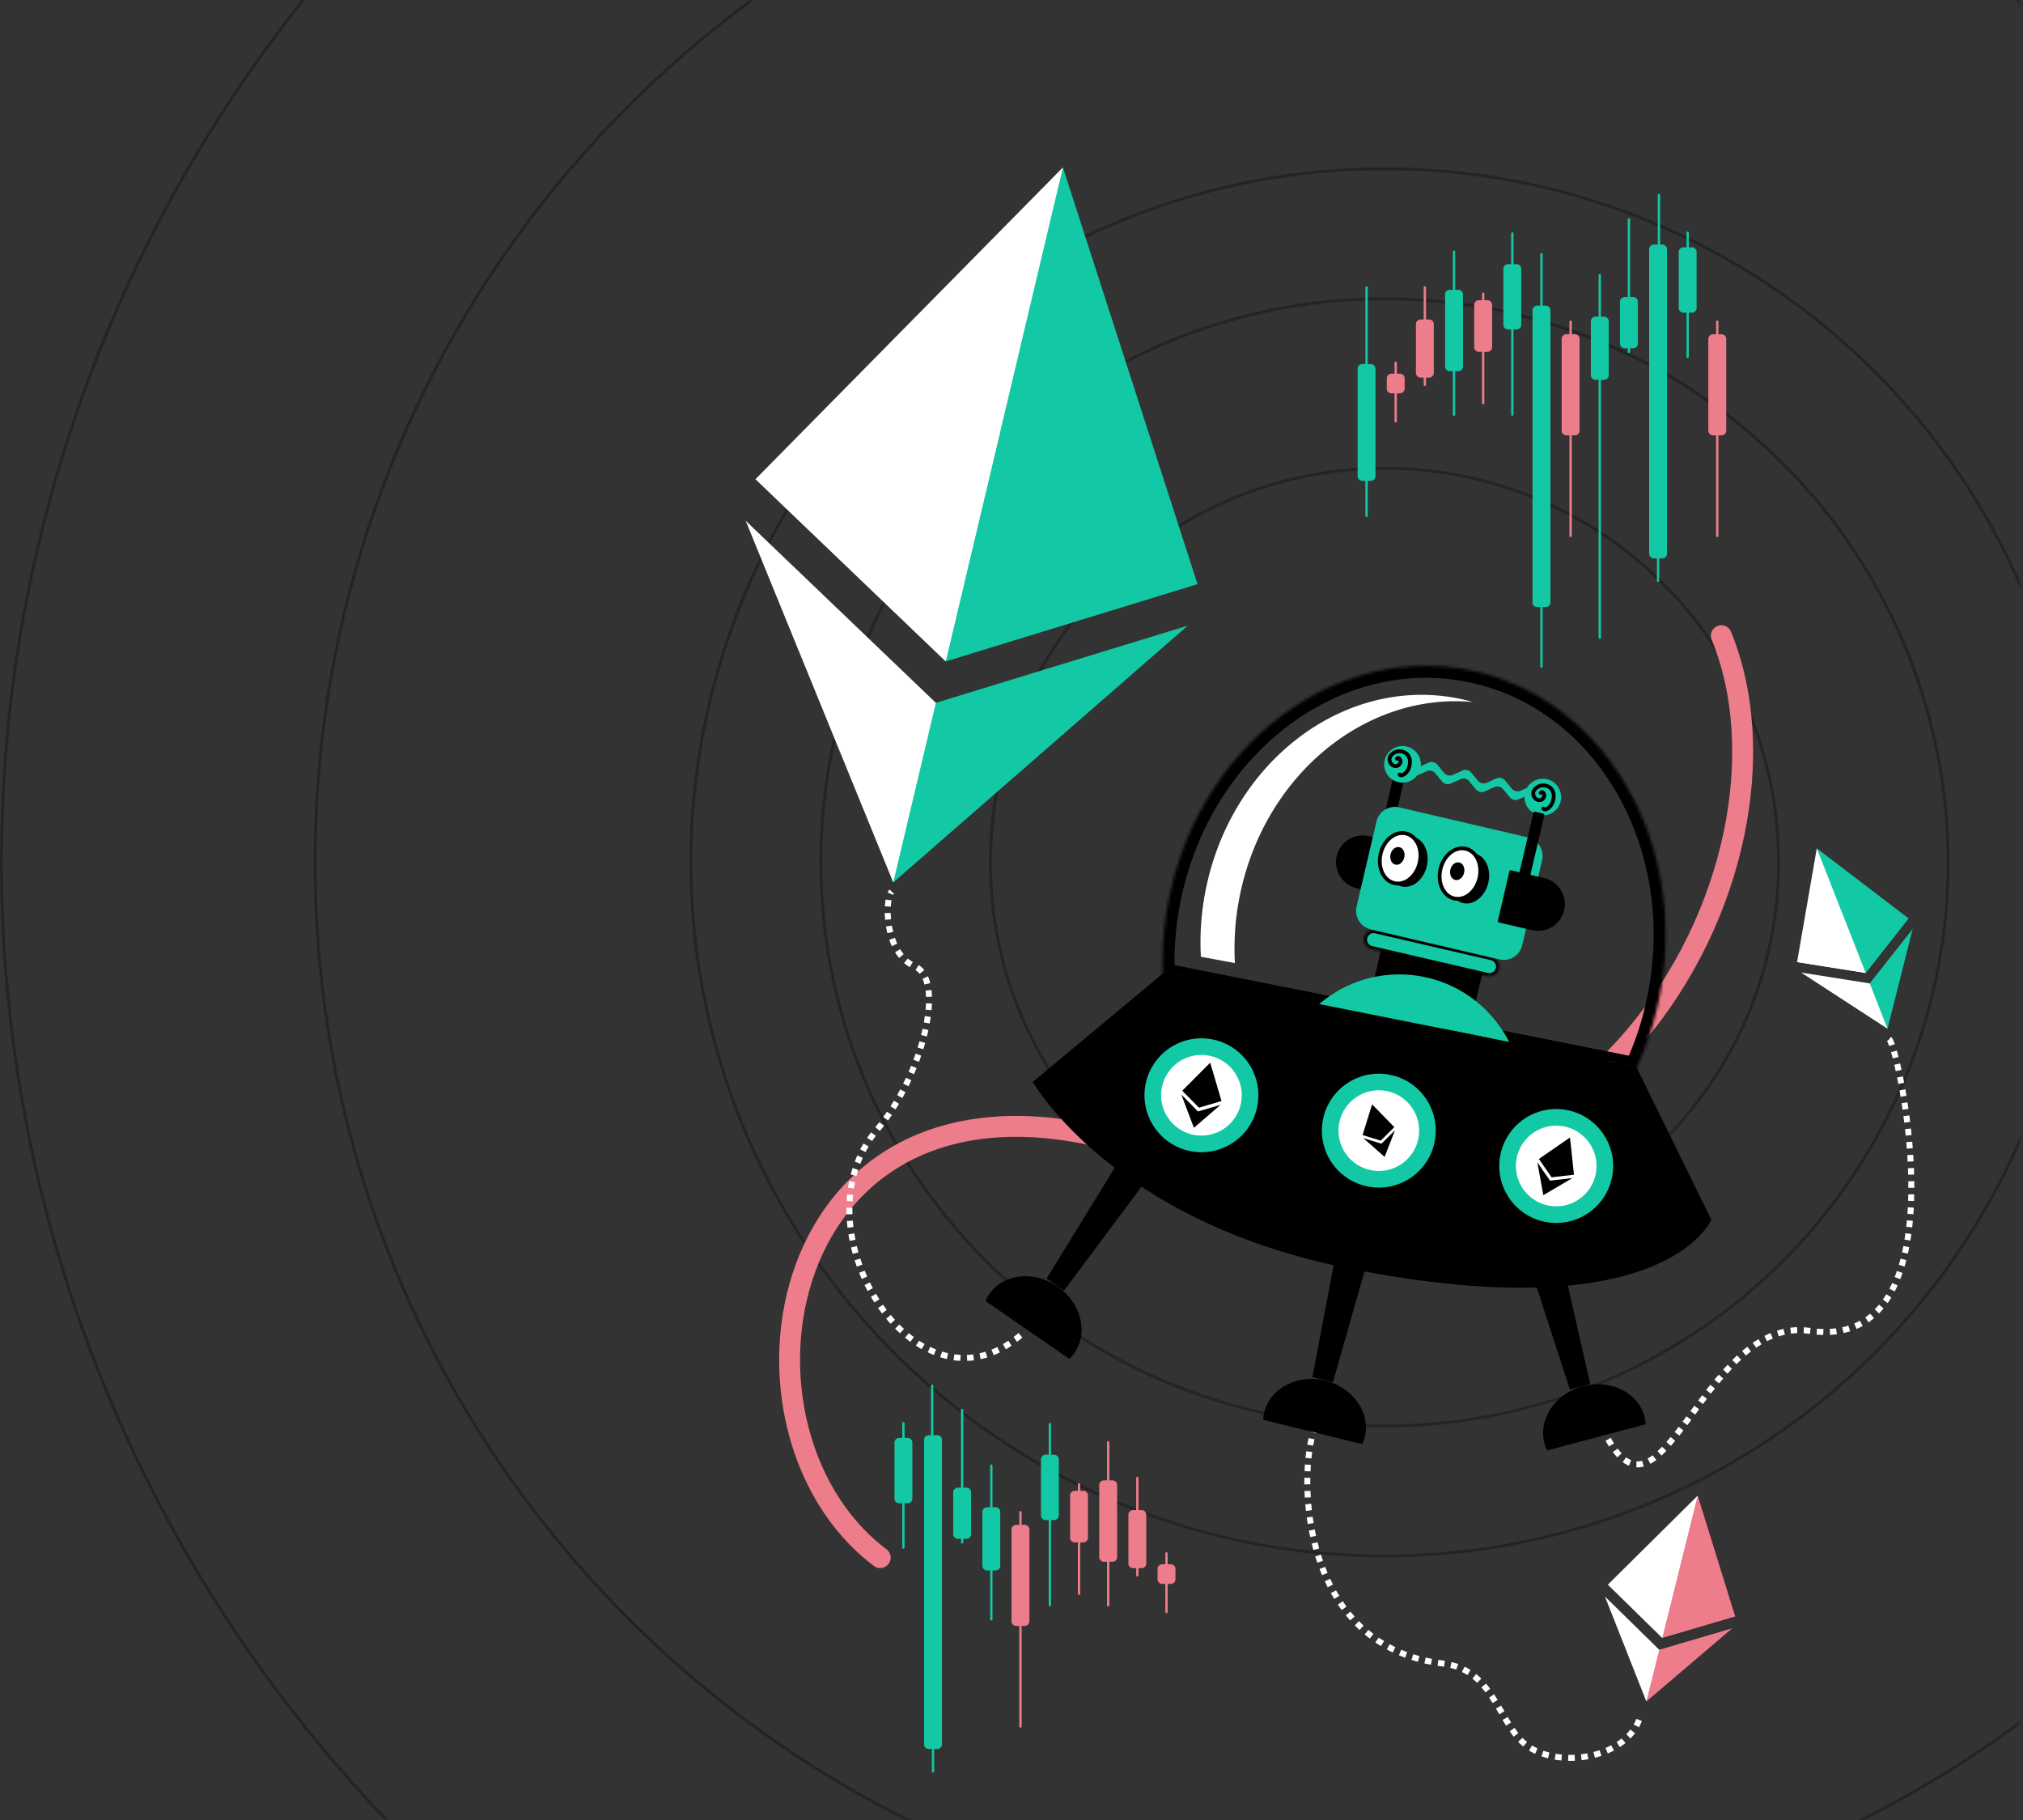 <svg width="678" height="610" viewBox="0 0 678 610" fill="none" xmlns="http://www.w3.org/2000/svg"><rect x="0" y="0" width="678" height="610" fill="#333333" stroke="none"/><mask id="a" mask-type="alpha" maskUnits="userSpaceOnUse" x="-1" y="0" width="678" height="610"><path fill="#C4C4C4" d="M-1 0h678v610H-1z"/></mask><g mask="url(#a)"><path d="M822.39 289c0 197.933-160.457 358.39-358.39 358.39S105.61 486.933 105.61 289 266.067-69.39 464-69.39 822.39 91.067 822.39 289z" stroke="#000" stroke-opacity="0.3"/><circle cx="464" cy="289" r="232.447" stroke="#000" stroke-opacity="0.3"/><circle cx="464" cy="289" r="188.888" stroke="#000" stroke-opacity="0.3"/><path d="M596.072 289c0 72.941-59.131 132.072-132.072 132.072S331.929 361.941 331.929 289 391.059 156.929 464 156.929 596.072 216.059 596.072 289z" stroke="#000" stroke-opacity="0.3"/><circle cx="464" cy="289" r="463.5" stroke="#000" stroke-opacity="0.3"/><path d="M546.32 73.51a.391.391 0 10-.783 0v26.045h-1.039c-.865 0-1.567.701-1.567 1.565v14.017c0 .864.702 1.565 1.567 1.565h1.039v1.225a.391.391 0 00.783 0v-1.225h1.039c.866 0 1.567-.701 1.567-1.565V101.12c0-.864-.701-1.565-1.567-1.565h-1.039V73.51z" fill="#13C8A4"/><path fill-rule="evenodd" clip-rule="evenodd" d="M535.767 92.192v13.923h-1.039c-.866 0-1.567.701-1.567 1.565v18.052c0 .864.701 1.564 1.567 1.564h1.039v86.39a.391.391 0 00.783 0v-86.39h1.039c.865 0 1.567-.7 1.567-1.564V107.68c0-.864-.702-1.565-1.567-1.565h-1.039V92.192a.391.391 0 10-.783 0z" fill="#13C8A4"/><path d="M459.428 122.013h-1.039v-25.71a.391.391 0 10-.783 0v25.71h-1.039c-.865 0-1.567.7-1.567 1.564v35.983c0 .864.702 1.564 1.567 1.564h1.039v11.733a.391.391 0 00.783 0v-11.733h1.039c.865 0 1.567-.7 1.567-1.564v-35.983c0-.864-.702-1.564-1.567-1.564z" fill="#13C8A4"/><path d="M556.383 65.391a.392.392 0 00-.784 0v16.57h-1.332c-.865 0-1.567.7-1.567 1.564v102.036c0 .864.702 1.564 1.567 1.564h1.039v7.512a.391.391 0 00.783 0v-7.512h1.039c.866 0 1.567-.7 1.567-1.564V83.525c0-.864-.701-1.564-1.567-1.564h-.745v-16.57z" fill="#13C8A4"/><path d="M566.008 77.986a.391.391 0 00-.783 0v4.903h-1.039c-.865 0-1.567.7-1.567 1.564v18.77c0 .864.702 1.565 1.567 1.565h1.039v14.839a.39.39 0 10.783 0v-14.839h1.039c.865 0 1.567-.701 1.567-1.565v-18.77c0-.864-.702-1.564-1.567-1.564h-1.039v-4.903z" fill="#13C8A4"/><path d="M507.24 78.268a.392.392 0 00-.784 0v10.25h-1.038c-.866 0-1.567.7-1.567 1.564v18.77c0 .864.701 1.565 1.567 1.565h1.038v28.55a.392.392 0 00.784 0v-28.55h1.039c.865 0 1.567-.701 1.567-1.565v-18.77c0-.863-.702-1.564-1.567-1.564h-1.039v-10.25z" fill="#13C8A4"/><path d="M487.7 84.353a.392.392 0 00-.784 0v12.764h-1.038c-.866 0-1.567.7-1.567 1.565v24.141c0 .864.701 1.565 1.567 1.565h1.038v14.579a.392.392 0 00.784 0v-14.579h1.038c.866 0 1.568-.701 1.568-1.565V98.682c0-.864-.702-1.565-1.568-1.565H487.7V84.353z" fill="#13C8A4"/><path d="M477.929 96.302a.391.391 0 00-.784 0v10.775h-1.038c-.866 0-1.567.701-1.567 1.565v16.331c0 .864.701 1.565 1.567 1.565h1.038v2.427a.392.392 0 00.784 0v-2.427h1.039c.865 0 1.567-.701 1.567-1.565v-16.331c0-.864-.702-1.565-1.567-1.565h-1.039V96.302z" fill="#EE7D8B"/><path d="M468.16 121.578a.392.392 0 00-.784 0v3.648h-1.038c-.866 0-1.567.7-1.567 1.564v3.459c0 .864.701 1.565 1.567 1.565h1.038v9.388a.392.392 0 00.784 0v-9.388h1.038c.866 0 1.568-.701 1.568-1.565v-3.459c0-.864-.702-1.564-1.568-1.564h-1.038v-3.648z" fill="#EE7D8B"/><path d="M527.817 112.022h-1.038v-4.226a.392.392 0 00-.784 0v4.226h-1.039c-.865 0-1.567.7-1.567 1.564v30.742c0 .864.702 1.564 1.567 1.564h1.039v33.686a.392.392 0 00.784 0v-33.686h1.038c.866 0 1.567-.7 1.567-1.564v-30.742c0-.864-.701-1.564-1.567-1.564z" fill="#EE7D8B"/><path d="M576.959 112.022h-1.038v-4.226a.392.392 0 00-.784 0v4.226h-1.039c-.865 0-1.567.7-1.567 1.564v30.742c0 .864.702 1.564 1.567 1.564h1.039v33.686a.391.391 0 00.784 0v-33.686h1.038c.866 0 1.567-.7 1.567-1.564v-30.742c0-.864-.701-1.564-1.567-1.564z" fill="#EE7D8B"/><path d="M498.508 100.613h-1.039v-2.158a.391.391 0 00-.783 0v2.158h-1.039c-.866 0-1.567.7-1.567 1.564v14.167c0 .864.701 1.564 1.567 1.564h1.039v17.202a.391.391 0 00.784 0v-17.202h1.038c.865 0 1.567-.7 1.567-1.564v-14.167c0-.864-.702-1.564-1.567-1.564z" fill="#EE7D8B"/><path d="M518.048 102.422h-1.038V85.229a.392.392 0 00-.784 0v17.193h-1.039c-.865 0-1.567.701-1.567 1.565v97.903c0 .864.702 1.564 1.567 1.564h1.039v19.943a.392.392 0 00.784 0v-19.943h1.038c.866 0 1.567-.7 1.567-1.564v-97.903c0-.864-.701-1.565-1.567-1.565z" fill="#13C8A4"/><path d="M295 522c-58.5-44-34.5-178.497 89.5-136.5 147.651 50.008 224.277-94.629 192.401-172.466" stroke="#EE7D8B" stroke-width="7" stroke-linecap="round"/><g clip-path="url(#clip0)"><path d="M356.231 56.108l-2.913 5.076-37.598 158.444 1.237 1.987 84.376-25.9-45.102-139.608z" fill="#13C8A4"/><path d="M356.232 56.108l-103.018 104.46 63.744 61.048 18.248-76.904 21.026-88.604z" fill="#fff"/><path d="M313.653 235.541l-1.173.887-13.393 56.441.284 2.861 98.696-86.057-84.414 25.868z" fill="#13C8A4"/><path d="M299.371 295.729l14.283-60.189-63.749-61.026 49.466 121.215z" fill="#fff"/><path d="M316.957 221.615l84.375-25.9-66.126-51.003-18.249 76.903z" fill="#13C8A4"/><path d="M253.215 160.568l63.743 61.047 18.248-76.903-81.991 15.856z" fill="#fff"/></g><path d="M322.072 472.509a.392.392 0 01.784 0v26.046h1.039c.865 0 1.567.701 1.567 1.565v14.017c0 .864-.702 1.565-1.567 1.565h-1.039v1.225a.392.392 0 01-.784 0v-1.225h-1.038a1.566 1.566 0 01-1.567-1.565V500.12c0-.864.701-1.565 1.567-1.565h1.038v-26.046z" fill="#13C8A4"/><path fill-rule="evenodd" clip-rule="evenodd" d="M332.626 491.192v13.923h1.039c.865 0 1.567.701 1.567 1.565v18.052c0 .864-.702 1.564-1.567 1.564h-1.039v16.39a.391.391 0 01-.784 0v-16.39h-1.038c-.865 0-1.567-.7-1.567-1.564V506.68c0-.864.702-1.565 1.567-1.565h1.038v-13.923a.392.392 0 01.784 0z" fill="#13C8A4"/><path d="M312.01 464.391a.391.391 0 01.783 0v16.57h1.332c.866 0 1.568.701 1.568 1.565v102.035c0 .864-.702 1.564-1.568 1.564h-1.038v7.512a.392.392 0 01-.784 0v-7.512h-1.038c-.866 0-1.568-.7-1.568-1.564V482.526c0-.864.702-1.565 1.568-1.565h.745v-16.57z" fill="#13C8A4"/><path d="M302.385 476.986a.39.39 0 11.783 0v4.903h1.039c.865 0 1.567.7 1.567 1.564v18.77c0 .864-.702 1.565-1.567 1.565h-1.039v14.839a.391.391 0 01-.783 0v-14.839h-1.039a1.566 1.566 0 01-1.567-1.565v-18.77c0-.864.701-1.564 1.567-1.564h1.039v-4.903z" fill="#13C8A4"/><path d="M351.472 477.268a.392.392 0 01.784 0v10.25h1.038c.866 0 1.568.7 1.568 1.564v18.77c0 .864-.702 1.565-1.568 1.565h-1.038v28.55a.392.392 0 01-.784 0v-28.55h-1.038a1.566 1.566 0 01-1.567-1.565v-18.77c0-.864.701-1.564 1.567-1.564h1.038v-10.25z" fill="#13C8A4"/><path d="M371.012 483.353a.392.392 0 01.784 0v12.764h1.039c.865 0 1.567.701 1.567 1.565v24.141c0 .864-.702 1.565-1.567 1.565h-1.039v14.579a.391.391 0 01-.784 0v-14.579h-1.038a1.566 1.566 0 01-1.567-1.565v-24.141c0-.864.701-1.565 1.567-1.565h1.038v-12.764z" fill="#EE7D8B"/><path d="M380.783 495.302a.392.392 0 01.784 0v10.775h1.038c.866 0 1.567.701 1.567 1.565v16.331c0 .864-.701 1.565-1.567 1.565h-1.038v2.427a.392.392 0 01-.784 0v-2.427h-1.039a1.566 1.566 0 01-1.567-1.565v-16.331c0-.864.702-1.565 1.567-1.565h1.039v-10.775z" fill="#EE7D8B"/><path d="M390.552 520.578a.392.392 0 01.784 0v3.648h1.039c.865 0 1.567.7 1.567 1.564v3.459c0 .864-.702 1.565-1.567 1.565h-1.039v9.388a.391.391 0 01-.784 0v-9.388h-1.038a1.566 1.566 0 01-1.567-1.565v-3.459c0-.864.701-1.564 1.567-1.564h1.038v-3.648z" fill="#EE7D8B"/><path d="M340.575 511.022h1.039v-4.226a.391.391 0 01.783 0v4.226h1.039c.866 0 1.567.7 1.567 1.564v30.742c0 .864-.701 1.564-1.567 1.564h-1.039v33.686a.39.39 0 11-.783 0v-33.686h-1.039c-.865 0-1.567-.7-1.567-1.564v-30.742c0-.864.702-1.564 1.567-1.564z" fill="#EE7D8B"/><path d="M360.204 499.613h1.039v-2.158a.391.391 0 01.784 0v2.158h1.038c.866 0 1.567.7 1.567 1.564v14.167c0 .864-.701 1.564-1.567 1.564h-1.039v17.202a.391.391 0 01-.783 0v-17.202h-1.039c-.865 0-1.567-.7-1.567-1.564v-14.167c0-.864.702-1.564 1.567-1.564z" fill="#EE7D8B"/><g clip-path="url(#clip1)"><path d="M568.978 501.227l-.858 1.456-11.381 45.604.35.577 24.439-7.192-12.55-40.445z" fill="#EE7D8B"/><path d="M568.978 501.227l-30.082 29.804 18.193 17.834 5.524-22.135 6.365-25.503z" fill="#fff"/><path d="M556.088 552.873l-.341.252-4.055 16.245.073.827 28.774-24.508-24.451 7.184z" fill="#EE7D8B"/><path d="M551.765 570.196l4.324-17.324-18.195-17.826 13.871 35.15z" fill="#fff"/><path d="M557.089 548.864l24.439-7.192-18.915-14.942-5.524 22.134z" fill="#EE7D8B"/><path d="M538.896 531.032l18.193 17.832 5.524-22.134-23.717 4.302z" fill="#fff"/></g><path d="M441 478c-5.5 10-8.292 73.5 42.624 79.5 16.526 1.947 18.401 18.873 26.876 26.5 10 9 34 6 39-8" stroke="#fff" stroke-width="2" stroke-dasharray="2.2 2.2"/><path d="M633.147 348.275C636.398 350.773 658.5 453.5 606.5 446c-36.325-5.239-50 74.5-69.5 32.5" stroke="#fff" stroke-width="2" stroke-dasharray="2.2 2.2"/><path d="M342 447.5c-35.426 30-75.979-36.359-48-69 15-17.5 23.11-50.088 12.645-54.614-10.465-4.525-10.135-22.879-7.801-25.071" stroke="#fff" stroke-width="2" stroke-dasharray="2.2 2.2"/><g clip-path="url(#clip2)"><path d="M608.892 284.308l.132 1.537 15.67 39.969.567.244 14.382-18.291-30.751-23.459z" fill="#13C8A4"/><path d="M608.892 284.308l-6.613 38.108 22.982 3.642-7.606-19.399-8.763-22.351z" fill="#fff"/><path d="M626.638 329.571l-.121.369 5.582 14.237.492.577 8.442-33.473-14.395 18.29z" fill="#13C8A4"/><path d="M632.591 344.754l-5.953-15.183-22.98-3.637 28.933 18.82z" fill="#fff"/><path d="M625.261 326.058l14.382-18.291-21.988-1.108 7.606 19.399z" fill="#13C8A4"/><path d="M602.279 322.416l22.981 3.642-7.605-19.399-15.376 15.757z" fill="#fff"/></g><mask id="b" fill="#fff"><path d="M391.696 301.493c10.271-51.528 55.398-85.943 100.799-76.893 45.401 9.05 73.886 58.138 63.615 109.666a106.623 106.623 0 01-7.84 24.065l-158.561-31.607c-.334-8.24.285-16.692 1.987-25.231z"/></mask><path d="M391.696 301.493c10.271-51.528 55.398-85.943 100.799-76.893 45.401 9.05 73.886 58.138 63.615 109.666a106.623 106.623 0 01-7.84 24.065l-158.561-31.607c-.334-8.24.285-16.692 1.987-25.231z" stroke="#000" stroke-width="8" mask="url(#b)"/><path d="M493.649 235.27a63.78 63.78 0 00-5.648-1.34c-38.424-7.141-76.095 22.181-84.149 65.512a88.988 88.988 0 00-1.377 21.189l11.396 2.118a88.821 88.821 0 011.374-21.189c7.651-41.167 42.038-69.663 78.404-66.29z" fill="#fff"/><path fill-rule="evenodd" clip-rule="evenodd" d="M493.502 340.381l-33.958-7.875 4.585-19.77 33.957 7.876-4.584 19.769z" fill="#000"/><mask id="c" fill="#fff"><path fill-rule="evenodd" clip-rule="evenodd" d="M459.65 318.034l38.813 9.002a3.201 3.201 0 101.447-6.238l-38.813-9.001a3.2 3.2 0 10-1.447 6.237z"/></mask><path fill-rule="evenodd" clip-rule="evenodd" d="M459.65 318.034l38.813 9.002a3.201 3.201 0 101.447-6.238l-38.813-9.001a3.2 3.2 0 10-1.447 6.237z" fill="#13C8A4" stroke="#000" stroke-width="2" mask="url(#c)"/><path fill-rule="evenodd" clip-rule="evenodd" d="M474.912 326.975c-22.528-3.277-43.478 12.352-46.755 34.88-3.277 22.527 12.352 43.477 34.88 46.754 22.527 3.277 43.477-12.352 46.754-34.88 3.277-22.527-12.352-43.477-34.879-46.754z" fill="#13C8A4"/><path fill-rule="evenodd" clip-rule="evenodd" d="M465.202 282.206l4.512 1.05-3.84 16.506-11.073-2.576c-4.539-1.056-7.389-5.635-6.333-10.174 1.056-4.538 5.634-7.388 10.173-6.332l3.877.902 4.93-21.114 2.685.626-4.931 21.112z" fill="#000"/><path d="M469.714 283.256l.114-.487a.498.498 0 01.373.6l-.487-.113zm-4.512-1.05l-.113.487a.498.498 0 01-.374-.601l.487.114zm.672 17.556l.487.113a.5.5 0 01-.6.374l.113-.487zm-11.073-2.576l-.113.487.113-.487zm-6.333-10.174l.487.113-.487-.113zm10.173-6.332l-.113.487.113-.487zm3.877.902l.487.113a.501.501 0 01-.6.374l.113-.487zm4.93-21.114l-.486-.114a.499.499 0 01.6-.373l-.114.487zm2.685.626l.113-.487a.502.502 0 01.373.601l-.486-.114zm-.532 22.649l-4.512-1.05.226-.974 4.513 1.05-.227.974zm-4.214 15.905l3.84-16.505.974.226-3.84 16.506-.974-.227zm-10.473-2.949l11.073 2.576-.226.974-11.073-2.576.226-.974zm-5.959-9.574c-.993 4.271 1.689 8.58 5.959 9.574l-.226.974c-4.808-1.119-7.826-5.966-6.707-10.774l.974.226zm9.573-5.958c-4.27-.994-8.58 1.689-9.573 5.958l-.974-.226c1.118-4.808 5.965-7.825 10.774-6.706l-.227.974zm3.877.902l-3.877-.902.227-.974 3.876.902-.226.974zm-.374-.601l4.931-21.114.973.227-4.93 21.114-.974-.227zm5.531-21.487l2.684.626-.227.974-2.684-.627.227-.973zm3.057 1.227l-4.93 21.112-.974-.228 4.931-21.111.973.227z" fill="#000"/><path d="M476.175 256.754a6.15 6.15 0 00-12.106-2.002 6.147 6.147 0 004.589 7.384 6.146 6.146 0 006.263-2.226l3.191-1.439a2.48 2.48 0 012.936.686l2.255 2.742a2.481 2.481 0 002.936.685l3.231-1.459a2.48 2.48 0 012.936.686l2.252 2.738a2.478 2.478 0 002.937.686l3.231-1.458a2.48 2.48 0 012.936.685l2.252 2.74a2.48 2.48 0 002.936.685l1.964-.886a6.15 6.15 0 10.833-2.967l-2.12.957a2.483 2.483 0 01-2.937-.686l-2.251-2.739a2.48 2.48 0 00-2.937-.686l-3.231 1.458a2.48 2.48 0 01-2.936-.685l-2.252-2.739a2.48 2.48 0 00-2.937-.686l-3.232 1.459a2.48 2.48 0 01-2.936-.686l-2.254-2.74a2.48 2.48 0 00-2.935-.686l-2.614 1.179zm-16.756 54.709l43.094 10.064a6.38 6.38 0 007.663-4.762l6.648-28.468a6.38 6.38 0 00-4.761-7.663l-43.094-10.063a6.38 6.38 0 00-7.664 4.762l-6.648 28.466a6.381 6.381 0 004.762 7.664z" fill="#13C8A4"/><path fill-rule="evenodd" clip-rule="evenodd" d="M465.128 287.217c-1.074 4.6.979 9.012 4.586 9.854 3.606.843 7.401-2.204 8.475-6.804 1.074-4.6-.978-9.012-4.585-9.854-3.607-.842-7.402 2.204-8.476 6.804z" fill="#000"/><path fill-rule="evenodd" clip-rule="evenodd" d="M462.714 286.112c-1.074 4.6.979 9.012 4.586 9.854 3.607.842 7.402-2.204 8.476-6.804 1.074-4.6-.979-9.011-4.586-9.854-3.607-.842-7.401 2.204-8.476 6.804z" fill="#fff"/><path fill-rule="evenodd" clip-rule="evenodd" d="M462.09 285.966c1.163-4.98 5.339-8.194 9.245-7.281 3.905.912 6.226 5.642 5.063 10.623-1.163 4.98-5.339 8.193-9.244 7.281-3.905-.911-6.227-5.642-5.064-10.623zm1.247.291c-.985 4.22.799 8.313 4.108 9.086 3.309.773 6.721-2.107 7.706-6.327.986-4.219-.799-8.312-4.107-9.084-3.309-.774-6.722 2.106-7.707 6.325z" fill="#000"/><path fill-rule="evenodd" clip-rule="evenodd" d="M466.033 286.297c-.378 1.62.344 3.173 1.614 3.47 1.27.296 2.606-.777 2.983-2.396.379-1.619-.344-3.172-1.613-3.469-1.27-.297-2.606.776-2.984 2.395z" fill="#000"/><path fill-rule="evenodd" clip-rule="evenodd" d="M485.741 292.792c-1.074 4.6.979 9.011 4.585 9.854 3.607.842 7.402-2.204 8.476-6.804 1.074-4.6-.979-9.012-4.586-9.854-3.606-.843-7.401 2.204-8.475 6.804z" fill="#000"/><path fill-rule="evenodd" clip-rule="evenodd" d="M482.765 291.243c-1.074 4.6.979 9.011 4.585 9.854 3.607.842 7.402-2.204 8.476-6.804 1.074-4.6-.978-9.012-4.586-9.854-3.606-.842-7.401 2.204-8.475 6.804z" fill="#fff"/><path fill-rule="evenodd" clip-rule="evenodd" d="M482.142 291.098c1.163-4.981 5.339-8.194 9.245-7.282 3.904.912 6.226 5.642 5.063 10.623-1.163 4.98-5.339 8.194-9.245 7.282-3.905-.913-6.226-5.643-5.063-10.623zm1.247.291c-.986 4.22.799 8.312 4.107 9.085 3.309.773 6.722-2.106 7.707-6.326.985-4.22-.799-8.313-4.108-9.086-3.309-.772-6.721 2.107-7.706 6.327z" fill="#000"/><path fill-rule="evenodd" clip-rule="evenodd" d="M486.083 291.428c-.378 1.62.345 3.173 1.615 3.469 1.269.297 2.605-.776 2.983-2.395.379-1.619-.344-3.172-1.614-3.469-1.27-.297-2.606.776-2.984 2.395z" fill="#000"/><path fill-rule="evenodd" clip-rule="evenodd" d="M512.307 293.551l5.11 1.193c4.538 1.06 7.384 5.64 6.325 10.178-1.06 4.538-5.64 7.384-10.179 6.324l-11.071-2.584 3.854-16.503 3.277.765 4.766-20.405 2.683.627-4.765 20.405z" fill="#000"/><path d="M512.307 293.551l-.114.487a.5.5 0 01-.373-.601l.487.114zm5.11 1.193l-.114.487.114-.487zm6.325 10.178l.487.114-.487-.114zm-10.179 6.324l.114-.486-.114.486zm-11.071-2.584l-.114.486a.498.498 0 01-.373-.6l.487.114zm3.854-16.503l-.487-.114a.498.498 0 01.6-.373l-.113.487zm3.277.765l.487.114a.5.5 0 01-.601.373l.114-.487zm4.766-20.405l-.487-.114a.5.5 0 01.6-.373l-.113.487zm2.683.627l.114-.487a.5.5 0 01.373.6l-.487-.113zm-4.651 19.918l5.11 1.193-.228.974-5.11-1.193.228-.974zm5.109 1.193c4.808 1.123 7.821 5.972 6.699 10.779l-.974-.228c.997-4.269-1.682-8.58-5.952-9.577l.227-.974zm6.699 10.779c-1.123 4.807-5.972 7.82-10.78 6.697l.228-.973c4.27.997 8.581-1.682 9.578-5.952l.974.228zm-10.78 6.697l-11.071-2.585.228-.973 11.071 2.585-.228.973zm-11.444-3.185l3.854-16.503.974.228-3.854 16.502-.974-.227zm4.454-16.876l3.278.765-.228.974-3.277-.765.227-.974zm2.677 1.139l4.766-20.406.974.228-4.766 20.405-.974-.227zm5.366-20.779l2.684.627-.228.974-2.683-.627.227-.974zm3.057 1.227l-4.765 20.406-.974-.228 4.765-20.405.974.227z" fill="#000"/><path fill-rule="evenodd" clip-rule="evenodd" d="M468.609 254.766a.64.64 0 01-.914-.883c.259-.346.561-.473.84-.492.283-.02.572.078.824.292.253.215.474.563.588.946.119.403.115.837-.032 1.188-.37.884-.988 1.343-1.643 1.498-1.472.349-3.286-.938-3.219-2.956.036-1.073.656-1.756 1.362-2.331 1.627-1.325 4.15-1.129 5.621.299.672.651 1.034 1.55 1.127 2.522.132 1.372-.277 2.886-1.007 3.951-.329.482-1.048 1.201-1.755 1.499-.664.281-1.315.234-1.806-.304a.639.639 0 11.944-.864c.053.059.123.057.193.044.127-.026.257-.089.385-.167.41-.247.79-.649.983-.931.573-.837.892-2.027.789-3.105-.064-.662-.287-1.283-.744-1.727-1.027-.995-2.786-1.149-3.922-.224-.429.35-.869.727-.891 1.38-.035 1.081.856 1.855 1.644 1.668.314-.074.581-.323.758-.746.051-.121.011-.273-.041-.407a.777.777 0 00-.084-.15z" fill="#000"/><path fill-rule="evenodd" clip-rule="evenodd" d="M516.786 266.194a.64.64 0 01-.914-.882c.259-.346.561-.474.84-.493.283-.019.572.078.824.293.253.214.474.562.588.946.119.403.115.837-.032 1.188-.37.884-.988 1.342-1.643 1.497-1.472.35-3.286-.938-3.219-2.955.036-1.074.656-1.756 1.362-2.331 1.627-1.325 4.15-1.129 5.621.298.672.652 1.034 1.551 1.127 2.523.132 1.372-.277 2.886-1.007 3.951-.329.481-1.048 1.2-1.755 1.498-.664.281-1.315.234-1.806-.303a.64.64 0 11.944-.864c.053.058.123.057.193.043.127-.025.257-.089.385-.166.41-.248.79-.649.983-.932.573-.837.892-2.027.789-3.105-.064-.661-.287-1.283-.744-1.726-1.027-.996-2.786-1.149-3.922-.224-.429.35-.869.727-.891 1.38-.035 1.081.856 1.855 1.644 1.667.314-.074.581-.323.758-.745.051-.121.011-.274-.041-.408a.777.777 0 00-.084-.15z" fill="#000"/><path d="M460.704 414.159l-13.982 49.06-6.888-1.693 9.522-50.159 11.348 2.792z" fill="#000"/><path d="M423.695 473.283c1.998-8.133 11.165-12.875 20.471-10.587 9.306 2.285 15.237 10.733 13.233 18.865-.203.85-.505 1.646-.86 2.412l-33.193-8.15c.042-.848.14-1.688.349-2.54z" fill="#000"/><path d="M521.662 414.062l11.294 49.743-6.833 1.814-15.749-48.561 11.288-2.996z" fill="#000"/><path d="M517.615 483.689c-2.159-8.096 3.603-16.655 12.864-19.125 9.259-2.464 18.517 2.101 20.671 10.189.224.848.346 1.692.401 2.536l-33.027 8.794a13.149 13.149 0 01-.909-2.394z" fill="#000"/><path d="M387.107 391.616l-30.502 40.899-5.838-4.02 26.724-43.511 9.616 6.632z" fill="#000"/><path d="M331.511 433.745c4.75-6.892 15.003-8.071 22.89-2.629 7.89 5.445 10.432 15.447 5.676 22.337a13.333 13.333 0 01-1.666 1.955l-28.138-19.417c.345-.774.735-1.526 1.238-2.246z" fill="#000"/><path d="M389.915 326.081l158.562 31.607 25.065 51.062s-15.313 37.497-121.556 16.319c-79.554-15.858-105.843-62.504-105.843-62.504l43.772-36.484z" fill="#000"/><path d="M484.225 344.88l16.668 3.322-18.021-3.055c.454-.09.905-.176 1.353-.267z" fill="#000"/><path d="M502.846 387.026c-2.06 10.334 4.645 20.385 14.982 22.446 10.334 2.06 20.384-4.652 22.444-14.986 2.061-10.341-4.648-20.387-14.982-22.447-10.338-2.06-20.383 4.646-22.444 14.987z" fill="#13C8A4"/><path d="M508.301 388.113c-1.458 7.318 3.291 14.44 10.615 15.9 7.321 1.459 14.442-3.297 15.9-10.615 1.46-7.321-3.292-14.447-10.613-15.907-7.325-1.46-14.442 3.301-15.902 10.622z" fill="#fff"/><path d="M443.392 375.174c-2.06 10.334 4.648 20.387 14.985 22.447 10.335 2.06 20.384-4.652 22.444-14.986 2.061-10.341-4.648-20.386-14.982-22.446-10.337-2.061-20.386 4.645-22.447 14.985z" fill="#13C8A4"/><path d="M448.848 376.262c-1.459 7.317 3.293 14.44 10.618 15.9 7.321 1.46 14.444-3.296 15.903-10.614 1.459-7.321-3.296-14.448-10.617-15.907-7.324-1.46-14.445 3.299-15.904 10.621z" fill="#fff"/><path d="M383.938 363.323c-2.059 10.334 4.649 20.387 14.989 22.448 10.334 2.06 20.384-4.652 22.444-14.986 2.061-10.341-4.648-20.387-14.982-22.447-10.341-2.061-20.389 4.645-22.451 14.985z" fill="#13C8A4"/><path d="M389.394 364.411c-1.459 7.318 3.297 14.441 10.621 15.901 7.318 1.459 14.441-3.297 15.9-10.615 1.459-7.321-3.296-14.448-10.613-15.906-7.325-1.46-14.449 3.299-15.908 10.62z" fill="#fff"/><path fill-rule="evenodd" clip-rule="evenodd" d="M459.849 370.097l-3.179 10.295 6.074 1.866v.001-.001l4.553-4.522-7.448-7.639zm4.191 17.607l3.501-8.943-4.554 4.521-6.076-1.864 7.129 6.287v-.001z" fill="#000"/><path fill-rule="evenodd" clip-rule="evenodd" d="M526.182 381.194l-10.432 7.205 4.257 6.146 7.501-.868-1.326-12.483zm-8.94 19.33l9.746-5.722-7.5.866-4.262-6.145 2.016 11.001z" fill="#000"/><path fill-rule="evenodd" clip-rule="evenodd" d="M405.589 356.145l3.801 12.835-7.572 2.232-5.591-5.684 9.362-9.383zm-5.459 21.813l-4.221-11.16 5.592 5.681v.001l7.575-2.229-8.946 7.708v-.001z" fill="#000"/></g><defs><clipPath id="clip0"><path fill="#fff" transform="rotate(13.349 -23.56 1224.914)" d="M0 0h152.278v246.331H0z"/></clipPath><clipPath id="clip1"><path fill="#fff" transform="rotate(14.014 -1743.609 2475.942)" d="M0 0h43.953v71.1H0z"/></clipPath><clipPath id="clip2"><path fill="#fff" transform="rotate(-21.408 1066.504 -1415.356)" d="M0 0h40.145v64.94H0z"/></clipPath></defs></svg>
